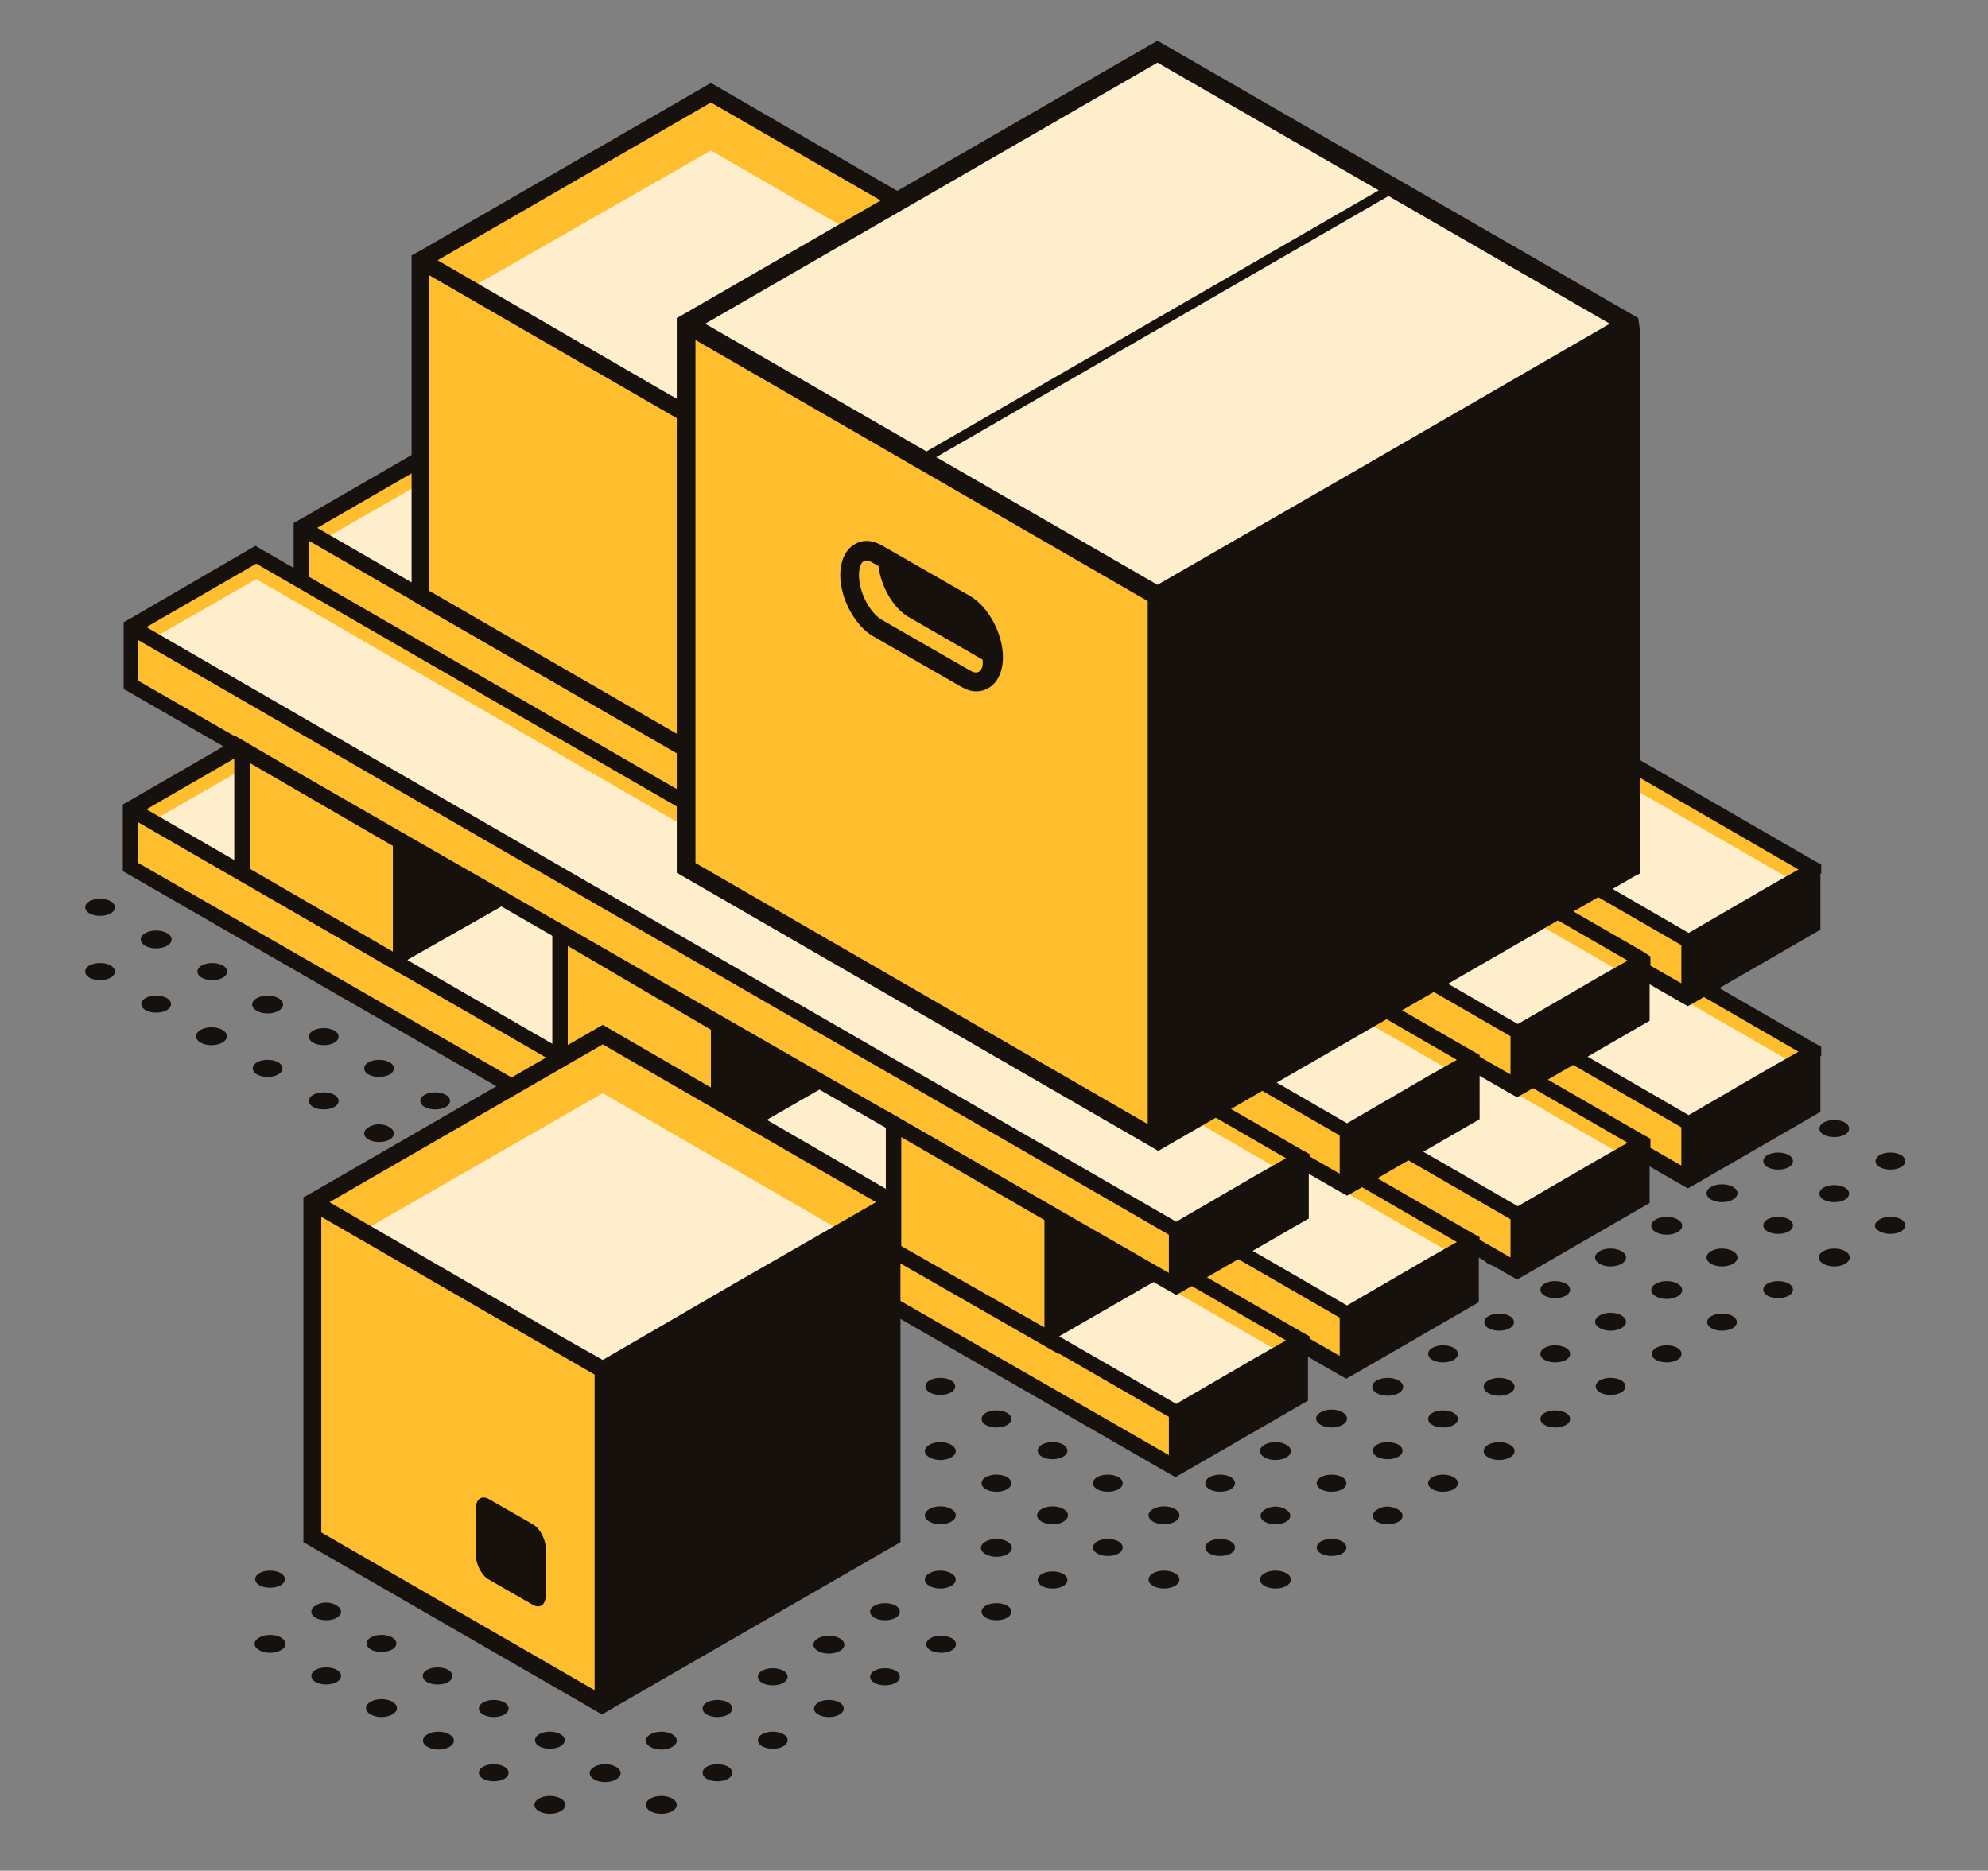<?xml version="1.0" encoding="UTF-8"?> <!-- Generator: Adobe Illustrator 23.0.1, SVG Export Plug-In . SVG Version: 6.00 Build 0) --> <svg xmlns="http://www.w3.org/2000/svg" xmlns:xlink="http://www.w3.org/1999/xlink" id="Layer_1" x="0px" y="0px" viewBox="0 0 244.4 230" style="enable-background:new 0 0 244.4 230;" xml:space="preserve"><rect x="0" y="0" width="244.4" height="230" fill="#808080" stroke="none"/> <style type="text/css"> .st0{fill:#16110D;} .st1{fill:#FFBE2E;} .st2{fill:#FFEECC;} </style> <g id="XMLID_3952_"> <g id="XMLID_1302_"> <ellipse id="XMLID_1301_" class="st0" cx="81.3" cy="221.9" rx="1.9" ry="1.1"></ellipse> <path id="XMLID_1300_" class="st0" d="M89.5,217.2c0.7,0.4,0.7,1.1,0,1.5c-0.7,0.4-1.9,0.4-2.6,0c-0.7-0.4-0.7-1.1,0-1.5 C87.6,216.8,88.8,216.8,89.5,217.2z"></path> <path id="XMLID_1299_" class="st0" d="M96.3,213.2c0.7,0.4,0.7,1.1,0,1.5c-0.7,0.4-1.9,0.4-2.6,0c-0.7-0.4-0.7-1.1,0-1.5 C94.4,212.8,95.6,212.8,96.3,213.2z"></path> <ellipse id="XMLID_1298_" class="st0" cx="67.6" cy="221.9" rx="1.9" ry="1.1"></ellipse> <ellipse id="XMLID_1297_" class="st0" cx="74.4" cy="218" rx="1.9" ry="1.1"></ellipse> <ellipse id="XMLID_1296_" class="st0" cx="81.3" cy="214" rx="1.9" ry="1.1"></ellipse> <path id="XMLID_1295_" class="st0" d="M89.5,209.3c0.7,0.4,0.7,1.1,0,1.5c-0.7,0.4-1.9,0.4-2.6,0c-0.7-0.4-0.7-1.1,0-1.5 C87.6,208.9,88.8,208.9,89.5,209.3z"></path> <path id="XMLID_1294_" class="st0" d="M62,217.2c0.7,0.4,0.7,1.1,0,1.5c-0.7,0.4-1.9,0.4-2.6,0c-0.7-0.4-0.7-1.1,0-1.5 C60.1,216.8,61.3,216.8,62,217.2z"></path> <path id="XMLID_1293_" class="st0" d="M68.9,213.2c0.7,0.4,0.7,1.1,0,1.5c-0.7,0.4-1.9,0.4-2.6,0c-0.7-0.4-0.7-1.1,0-1.5 C67,212.8,68.2,212.8,68.9,213.2z"></path> <ellipse id="XMLID_1292_" class="st0" cx="53.9" cy="214" rx="1.9" ry="1.1"></ellipse> <path id="XMLID_1291_" class="st0" d="M62,209.3c0.7,0.4,0.7,1.1,0,1.5c-0.7,0.4-1.9,0.4-2.6,0c-0.7-0.4-0.7-1.1,0-1.5 C60.1,208.9,61.3,208.9,62,209.3z"></path> <ellipse id="XMLID_1290_" class="st0" cx="46.9" cy="210" rx="1.9" ry="1.1"></ellipse> <path id="XMLID_1289_" class="st0" d="M55.1,205.3c0.7,0.4,0.7,1.1,0,1.5c-0.7,0.4-1.9,0.4-2.6,0c-0.7-0.4-0.7-1.1,0-1.5 C53.2,204.9,54.4,204.9,55.1,205.3z"></path> <path id="XMLID_1288_" class="st0" d="M41.4,205.3c0.7,0.4,0.7,1.1,0,1.5c-0.7,0.4-1.9,0.4-2.6,0c-0.7-0.4-0.7-1.1,0-1.5 C39.5,204.9,40.7,204.9,41.4,205.3z"></path> <path id="XMLID_1287_" class="st0" d="M48.2,201.3c0.7,0.4,0.7,1.1,0,1.5c-0.7,0.4-1.9,0.4-2.6,0c-0.7-0.4-0.7-1.1,0-1.5 C46.3,200.9,47.5,200.9,48.2,201.3z"></path> <ellipse id="XMLID_1286_" class="st0" cx="33.2" cy="202.1" rx="1.9" ry="1.1"></ellipse> <path id="XMLID_1285_" class="st0" d="M41.4,197.4c0.7,0.4,0.7,1.1,0,1.5c-0.7,0.4-1.9,0.4-2.6,0c-0.7-0.4-0.7-1.1,0-1.5 C39.5,196.9,40.7,196.9,41.4,197.4z"></path> <path id="XMLID_1284_" class="st0" d="M34.5,193.4c0.7,0.4,0.7,1.1,0,1.5c-0.7,0.4-1.9,0.4-2.6,0c-0.7-0.4-0.7-1.1,0-1.5 C32.6,193,33.8,193,34.5,193.4z"></path> <ellipse id="XMLID_1283_" class="st0" cx="81" cy="159.2" rx="1.9" ry="1.1"></ellipse> <path id="XMLID_1282_" class="st0" d="M89.2,154.5c0.7,0.4,0.7,1.1,0,1.5c-0.7,0.4-1.9,0.4-2.6,0c-0.7-0.4-0.7-1.1,0-1.5 C87.3,154,88.5,154,89.2,154.5z"></path> <path id="XMLID_1281_" class="st0" d="M96,150.5c0.7,0.4,0.7,1.1,0,1.5c-0.7,0.4-1.9,0.4-2.6,0c-0.7-0.4-0.7-1.1,0-1.5 C94.1,150.1,95.3,150.1,96,150.5z"></path> <path id="XMLID_1280_" class="st0" d="M102.9,146.5c0.7,0.4,0.7,1.1,0,1.5c-0.7,0.4-1.9,0.4-2.6,0c-0.7-0.4-0.7-1.1,0-1.5 C101,146.1,102.2,146.1,102.9,146.5z"></path> <ellipse id="XMLID_1279_" class="st0" cx="74.1" cy="155.2" rx="1.9" ry="1.1"></ellipse> <ellipse id="XMLID_1278_" class="st0" cx="81" cy="151.2" rx="1.9" ry="1.1"></ellipse> <path id="XMLID_1277_" class="st0" d="M89.2,146.5c0.7,0.4,0.7,1.1,0,1.5c-0.7,0.4-1.9,0.4-2.6,0c-0.7-0.4-0.7-1.1,0-1.5 C87.3,146.1,88.5,146.1,89.2,146.5z"></path> <path id="XMLID_1276_" class="st0" d="M68.6,150.5c0.7,0.4,0.7,1.1,0,1.5c-0.7,0.4-1.9,0.4-2.6,0c-0.7-0.4-0.7-1.1,0-1.5 C66.7,150.1,67.9,150.1,68.6,150.5z"></path> <path id="XMLID_1275_" class="st0" d="M75.5,146.5c0.7,0.4,0.7,1.1,0,1.5c-0.7,0.4-1.9,0.4-2.6,0c-0.7-0.4-0.7-1.1,0-1.5 C73.6,146.1,74.7,146.1,75.5,146.5z"></path> <path id="XMLID_1274_" class="st0" d="M59.1,148c-0.7-0.4-0.7-1.1,0-1.5c0.7-0.4,1.9-0.4,2.6,0c0.7,0.4,0.7,1.1,0,1.5 C61,148.5,59.8,148.5,59.1,148C58.4,147.6,59.8,148.5,59.1,148z"></path> <ellipse id="XMLID_1273_" class="st0" cx="67.3" cy="143.3" rx="1.9" ry="1.1"></ellipse> <path id="XMLID_1272_" class="st0" d="M54.9,142.6c0.7,0.4,0.7,1.1,0,1.5c-0.7,0.4-1.9,0.4-2.6,0c-0.7-0.4-0.7-1.1,0-1.5 C53,142.1,54.1,142.1,54.9,142.6z"></path> <path id="XMLID_1271_" class="st0" d="M61.7,138.6c0.7,0.4,0.7,1.1,0,1.5c-0.7,0.4-1.9,0.4-2.6,0s-0.7-1.1,0-1.5 C59.8,138.2,61,138.2,61.7,138.6z"></path> <path id="XMLID_1270_" class="st0" d="M47.9,138.6c0.7,0.4,0.7,1.1,0,1.5c-0.7,0.4-1.9,0.4-2.6,0c-0.7-0.4-0.7-1.1,0-1.5 C46,138.1,47.2,138.1,47.9,138.6z"></path> <path id="XMLID_1269_" class="st0" d="M54.8,134.6c0.7,0.4,0.7,1.1,0,1.5c-0.7,0.4-1.9,0.4-2.6,0c-0.7-0.4-0.7-1.1,0-1.5 C52.9,134.2,54.1,134.2,54.8,134.6z"></path> <path id="XMLID_1268_" class="st0" d="M41.1,134.6c0.7,0.4,0.7,1.1,0,1.5c-0.7,0.4-1.9,0.4-2.6,0c-0.7-0.4-0.7-1.1,0-1.5 C39.2,134.2,40.4,134.2,41.1,134.6z"></path> <path id="XMLID_1267_" class="st0" d="M47.9,130.6c0.7,0.4,0.7,1.1,0,1.5c-0.7,0.4-1.9,0.4-2.6,0c-0.7-0.4-0.7-1.1,0-1.5 C46,130.2,47.2,130.2,47.9,130.6z"></path> <path id="XMLID_1266_" class="st0" d="M34.2,130.6c0.7,0.4,0.7,1.1,0,1.5c-0.7,0.4-1.9,0.4-2.6,0c-0.7-0.4-0.7-1.1,0-1.5 C32.3,130.2,33.5,130.2,34.2,130.6z"></path> <path id="XMLID_1265_" class="st0" d="M41.1,126.7c0.7,0.4,0.7,1.1,0,1.5c-0.7,0.4-1.9,0.4-2.6,0c-0.7-0.4-0.7-1.1,0-1.5 C39.2,126.3,40.4,126.3,41.1,126.7z"></path> <path id="XMLID_1264_" class="st0" d="M47.9,124.2c-0.7,0.4-1.9,0.4-2.6,0c-0.7-0.4-0.7-1.1,0-1.5C46,122.3,48.7,123.8,47.9,124.2 z"></path> <ellipse id="XMLID_1263_" class="st0" cx="26" cy="127.4" rx="1.9" ry="1.1"></ellipse> <ellipse id="XMLID_1262_" class="st0" cx="32.9" cy="123.5" rx="1.9" ry="1.1"></ellipse> <path id="XMLID_1261_" class="st0" d="M41.1,120.3c-0.7,0.4-1.9,0.4-2.6,0c-0.7-0.4-0.7-1.1,0-1.5 C39.2,118.3,41.8,119.8,41.1,120.3z"></path> <path id="XMLID_1260_" class="st0" d="M20.5,122.7c0.7,0.4,0.7,1.1,0,1.5c-0.7,0.4-1.9,0.4-2.6,0c-0.7-0.4-0.7-1.1,0-1.5 C18.6,122.3,19.8,122.3,20.5,122.7z"></path> <path id="XMLID_1259_" class="st0" d="M27.4,118.7c0.7,0.4,0.7,1.1,0,1.5c-0.7,0.4-1.9,0.4-2.6,0c-0.7-0.4-0.7-1.1,0-1.5 C25.5,118.3,26.6,118.3,27.4,118.7z"></path> <path id="XMLID_1258_" class="st0" d="M34.2,116.3c-0.7,0.4-1.9,0.4-2.6,0c-0.7-0.4-0.7-1.1,0-1.5 C32.3,114.4,34.9,115.9,34.2,116.3z"></path> <path id="XMLID_1257_" class="st0" d="M13.6,118.7c0.7,0.4,0.7,1.1,0,1.5c-0.7,0.4-1.9,0.4-2.6,0c-0.7-0.4-0.7-1.1,0-1.5 C11.7,118.3,12.9,118.3,13.6,118.7z"></path> <ellipse id="XMLID_1256_" class="st0" cx="19.2" cy="115.5" rx="1.9" ry="1.1"></ellipse> <path id="XMLID_1255_" class="st0" d="M27.4,112.3c-0.7,0.4-1.9,0.4-2.6,0c-0.7-0.4-0.7-1.1,0-1.5 C25.5,110.4,28.1,111.9,27.4,112.3z"></path> <path id="XMLID_1254_" class="st0" d="M13.6,110.8c0.7,0.4,0.7,1.1,0,1.5c-0.7,0.4-1.9,0.4-2.6,0c-0.7-0.4-0.7-1.1,0-1.5 C11.7,110.4,12.9,110.4,13.6,110.8z"></path> <path id="XMLID_1253_" class="st0" d="M20.5,108.4c-0.7,0.4-1.9,0.4-2.6,0c-0.7-0.4-0.7-1.1,0-1.5C18.6,106.4,21.2,108,20.5,108.4 z"></path> <ellipse id="XMLID_1252_" class="st0" cx="156.8" cy="194.2" rx="1.9" ry="1.1"></ellipse> <path id="XMLID_1251_" class="st0" d="M165,189.5c0.7,0.4,0.7,1.1,0,1.5c-0.7,0.4-1.9,0.4-2.6,0c-0.7-0.4-0.7-1.1,0-1.5 C163.1,189.1,164.3,189.1,165,189.5z"></path> <path id="XMLID_1250_" class="st0" d="M171.9,185.6c0.7,0.4,0.7,1.1,0,1.5c-0.7,0.4-1.9,0.4-2.6,0c-0.7-0.4-0.7-1.1,0-1.5 C170,185.1,171.1,185.1,171.9,185.6z"></path> <path id="XMLID_1249_" class="st0" d="M178.7,181.6c0.7,0.4,0.7,1.1,0,1.5c-0.7,0.4-1.9,0.4-2.6,0c-0.7-0.4-0.7-1.1,0-1.5 C176.8,181.2,178,181.2,178.7,181.6z"></path> <ellipse id="XMLID_1248_" class="st0" cx="184.3" cy="178.4" rx="1.9" ry="1.1"></ellipse> <path id="XMLID_1247_" class="st0" d="M192.5,173.7c0.7,0.4,0.7,1.1,0,1.5c-0.7,0.4-1.9,0.4-2.6,0c-0.7-0.4-0.7-1.1,0-1.5 C190.6,173.3,191.7,173.3,192.5,173.7z"></path> <path id="XMLID_1246_" class="st0" d="M199.3,169.7c0.7,0.4,0.7,1.1,0,1.5c-0.7,0.4-1.9,0.4-2.6,0c-0.7-0.4-0.7-1.1,0-1.5 C197.4,169.3,198.6,169.3,199.3,169.7z"></path> <path id="XMLID_1245_" class="st0" d="M206.2,165.7c0.7,0.4,0.7,1.1,0,1.5c-0.7,0.4-1.9,0.4-2.6,0c-0.7-0.4-0.7-1.1,0-1.5 C204.3,165.3,205.5,165.3,206.2,165.7z"></path> <path id="XMLID_1244_" class="st0" d="M213,161.8c0.7,0.4,0.7,1.1,0,1.5s-1.9,0.4-2.6,0c-0.7-0.4-0.7-1.1,0-1.5 C211.1,161.4,212.3,161.4,213,161.8z"></path> <path id="XMLID_1243_" class="st0" d="M219.9,157.8c0.7,0.4,0.7,1.1,0,1.5c-0.7,0.4-1.9,0.4-2.6,0c-0.7-0.4-0.7-1.1,0-1.5 C218,157.4,219.2,157.4,219.9,157.8z"></path> <ellipse id="XMLID_1242_" class="st0" cx="225.5" cy="154.6" rx="1.9" ry="1.1"></ellipse> <ellipse id="XMLID_1241_" class="st0" cx="143.1" cy="194.2" rx="1.9" ry="1.1"></ellipse> <path id="XMLID_1240_" class="st0" d="M151.3,189.5c0.7,0.4,0.7,1.1,0,1.5c-0.7,0.4-1.9,0.4-2.6,0c-0.7-0.4-0.7-1.1,0-1.5 C149.4,189.1,150.6,189.1,151.3,189.5z"></path> <path id="XMLID_1239_" class="st0" d="M158.1,185.6c0.7,0.4,0.7,1.1,0,1.5c-0.7,0.4-1.9,0.4-2.6,0c-0.7-0.4-0.7-1.1,0-1.5 C156.2,185.1,157.4,185.1,158.1,185.6z"></path> <path id="XMLID_1238_" class="st0" d="M165,181.6c0.7,0.4,0.7,1.1,0,1.5c-0.7,0.4-1.9,0.4-2.6,0c-0.7-0.4-0.7-1.1,0-1.5 C163.1,181.2,164.3,181.2,165,181.6z"></path> <path id="XMLID_1237_" class="st0" d="M171.9,177.6c0.7,0.4,0.7,1.1,0,1.5c-0.7,0.4-1.9,0.4-2.6,0c-0.7-0.4-0.7-1.1,0-1.5 C170,177.2,171.1,177.2,171.9,177.6z"></path> <path id="XMLID_1236_" class="st0" d="M178.7,173.7c0.7,0.4,0.7,1.1,0,1.5c-0.7,0.4-1.9,0.4-2.6,0c-0.7-0.4-0.7-1.1,0-1.5 C176.8,173.3,178,173.3,178.7,173.7z"></path> <ellipse id="XMLID_1235_" class="st0" cx="184.3" cy="170.5" rx="1.9" ry="1.1"></ellipse> <path id="XMLID_1234_" class="st0" d="M192.5,165.7c0.7,0.4,0.7,1.1,0,1.5c-0.7,0.4-1.9,0.4-2.6,0c-0.7-0.4-0.7-1.1,0-1.5 C190.6,165.3,191.7,165.3,192.5,165.7z"></path> <ellipse id="XMLID_1233_" class="st0" cx="198" cy="162.5" rx="1.9" ry="1.1"></ellipse> <ellipse id="XMLID_1232_" class="st0" cx="204.9" cy="158.6" rx="1.9" ry="1.1"></ellipse> <ellipse id="XMLID_1231_" class="st0" cx="211.7" cy="154.6" rx="1.9" ry="1.1"></ellipse> <path id="XMLID_1230_" class="st0" d="M219.9,149.9c0.7,0.4,0.7,1.1,0,1.5c-0.7,0.4-1.9,0.4-2.6,0c-0.7-0.4-0.7-1.1,0-1.5 C218,149.5,219.2,149.5,219.9,149.9z"></path> <path id="XMLID_1229_" class="st0" d="M100.6,209.3c0.7-0.4,1.9-0.4,2.6,0c0.7,0.4,0.7,1.1,0,1.5s-1.9,0.4-2.6,0 C99.9,210.4,99.9,209.8,100.6,209.3z"></path> <path id="XMLID_1228_" class="st0" d="M110.1,205.4c0.7,0.4,0.7,1.1,0,1.5c-0.7,0.4-1.9,0.4-2.6,0c-0.7-0.4-0.7-1.1,0-1.5 C108.2,205,109.4,205,110.1,205.4z"></path> <path id="XMLID_1227_" class="st0" d="M117,201.4c0.7,0.4,0.7,1.1,0,1.5c-0.7,0.4-1.9,0.4-2.6,0c-0.7-0.4-0.7-1.1,0-1.5 C115.1,201,116.2,201,117,201.4z"></path> <path id="XMLID_1226_" class="st0" d="M123.8,197.4c0.7,0.4,0.7,1.1,0,1.5c-0.7,0.4-1.9,0.4-2.6,0c-0.7-0.4-0.7-1.1,0-1.5 C121.9,197,123.1,197,123.8,197.4z"></path> <path id="XMLID_1225_" class="st0" d="M130.7,193.5c0.7,0.4,0.7,1.1,0,1.5c-0.7,0.4-1.9,0.4-2.6,0c-0.7-0.4-0.7-1.1,0-1.5 C128.8,193.1,130,193.1,130.7,193.5z"></path> <path id="XMLID_1224_" class="st0" d="M137.5,189.5c0.7,0.4,0.7,1.1,0,1.5c-0.7,0.4-1.9,0.4-2.6,0c-0.7-0.4-0.7-1.1,0-1.5 C135.6,189.1,136.8,189.1,137.5,189.5z"></path> <ellipse id="XMLID_1223_" class="st0" cx="143.1" cy="186.3" rx="1.9" ry="1.1"></ellipse> <path id="XMLID_1222_" class="st0" d="M151.3,181.6c0.7,0.4,0.7,1.1,0,1.5c-0.7,0.4-1.9,0.4-2.6,0c-0.7-0.4-0.7-1.1,0-1.5 C149.4,181.2,150.6,181.2,151.3,181.6z"></path> <ellipse id="XMLID_1221_" class="st0" cx="156.8" cy="178.4" rx="1.9" ry="1.1"></ellipse> <ellipse id="XMLID_1220_" class="st0" cx="163.7" cy="174.4" rx="1.9" ry="1.1"></ellipse> <ellipse id="XMLID_1219_" class="st0" cx="170.6" cy="170.5" rx="1.9" ry="1.1"></ellipse> <path id="XMLID_1218_" class="st0" d="M178.7,165.7c0.7,0.4,0.7,1.1,0,1.5s-1.9,0.4-2.6,0c-0.7-0.4-0.7-1.1,0-1.5 C176.8,165.3,178,165.3,178.7,165.7z"></path> <path id="XMLID_1217_" class="st0" d="M185.6,161.8c0.7,0.4,0.7,1.1,0,1.5c-0.7,0.4-1.9,0.4-2.6,0c-0.7-0.4-0.7-1.1,0-1.5 C183.7,161.4,184.9,161.4,185.6,161.8z"></path> <path id="XMLID_1216_" class="st0" d="M192.5,157.8c0.7,0.4,0.7,1.1,0,1.5c-0.7,0.4-1.9,0.4-2.6,0c-0.7-0.4-0.7-1.1,0-1.5 C190.6,157.4,191.7,157.4,192.5,157.8z"></path> <ellipse id="XMLID_1215_" class="st0" cx="198" cy="154.6" rx="1.9" ry="1.1"></ellipse> <ellipse id="XMLID_1214_" class="st0" cx="204.9" cy="150.7" rx="1.9" ry="1.1"></ellipse> <ellipse id="XMLID_1213_" class="st0" cx="211.7" cy="146.7" rx="1.9" ry="1.1"></ellipse> <path id="XMLID_1212_" class="st0" d="M93.7,205.4c0.7-0.4,1.9-0.4,2.6,0c0.7,0.4,0.7,1.1,0,1.5c-0.7,0.4-1.9,0.4-2.6,0 C93,206.5,93,205.8,93.7,205.4z"></path> <ellipse id="XMLID_1211_" class="st0" cx="101.9" cy="202.2" rx="1.9" ry="1.1"></ellipse> <path id="XMLID_1210_" class="st0" d="M110.1,197.4c0.7,0.4,0.7,1.1,0,1.5c-0.7,0.4-1.9,0.4-2.6,0c-0.7-0.4-0.7-1.1,0-1.5 C108.2,197,109.4,197,110.1,197.4z"></path> <ellipse id="XMLID_1209_" class="st0" cx="115.6" cy="194.2" rx="1.9" ry="1.1"></ellipse> <ellipse id="XMLID_1208_" class="st0" cx="122.5" cy="190.3" rx="1.9" ry="1.1"></ellipse> <ellipse id="XMLID_1207_" class="st0" cx="129.4" cy="186.3" rx="1.9" ry="1.1"></ellipse> <path id="XMLID_1206_" class="st0" d="M137.5,181.6c0.7,0.4,0.7,1.1,0,1.5c-0.7,0.4-1.9,0.4-2.6,0c-0.7-0.4-0.7-1.1,0-1.5 C135.6,181.2,136.8,181.2,137.5,181.6z"></path> <path id="XMLID_1205_" class="st0" d="M144.4,177.6c0.7,0.4,0.7,1.1,0,1.5c-0.7,0.4-1.9,0.4-2.6,0c-0.7-0.4-0.7-1.1,0-1.5 C142.5,177.2,143.7,177.2,144.4,177.6z"></path> <path id="XMLID_1204_" class="st0" d="M151.3,173.7c0.7,0.4,0.7,1.1,0,1.5c-0.7,0.4-1.9,0.4-2.6,0c-0.7-0.4-0.7-1.1,0-1.5 C149.4,173.3,150.6,173.3,151.3,173.7z"></path> <path id="XMLID_1203_" class="st0" d="M158.1,169.7c0.7,0.4,0.7,1.1,0,1.5c-0.7,0.4-1.9,0.4-2.6,0c-0.7-0.4-0.7-1.1,0-1.5 C156.2,169.3,157.4,169.3,158.1,169.7z"></path> <ellipse id="XMLID_1202_" class="st0" cx="163.7" cy="166.5" rx="1.9" ry="1.1"></ellipse> <path id="XMLID_1201_" class="st0" d="M171.9,161.8c0.7,0.4,0.7,1.1,0,1.5c-0.7,0.4-1.9,0.4-2.6,0c-0.7-0.4-0.7-1.1,0-1.5 C170,161.4,171.1,161.4,171.9,161.8z"></path> <path id="XMLID_1200_" class="st0" d="M178.7,157.8c0.7,0.4,0.7,1.1,0,1.5c-0.7,0.4-1.9,0.4-2.6,0c-0.7-0.4-0.7-1.1,0-1.5 C176.8,157.4,178,157.4,178.7,157.8z"></path> <ellipse id="XMLID_1199_" class="st0" cx="184.3" cy="154.6" rx="1.9" ry="1.1"></ellipse> <path id="XMLID_1198_" class="st0" d="M192.5,149.9c0.7,0.4,0.7,1.1,0,1.5c-0.7,0.4-1.9,0.4-2.6,0c-0.7-0.4-0.7-1.1,0-1.5 C190.6,149.5,191.7,149.5,192.5,149.9z"></path> <ellipse id="XMLID_1197_" class="st0" cx="198" cy="146.7" rx="1.9" ry="1.1"></ellipse> <path id="XMLID_1196_" class="st0" d="M206.2,142c0.7,0.4,0.7,1.1,0,1.5c-0.7,0.4-1.9,0.4-2.6,0c-0.7-0.4-0.7-1.1,0-1.5 C204.3,141.6,205.5,141.6,206.2,142z"></path> <ellipse id="XMLID_1195_" class="st0" cx="115.6" cy="186.3" rx="1.9" ry="1.1"></ellipse> <path id="XMLID_1194_" class="st0" d="M123.8,181.6c0.7,0.4,0.7,1.1,0,1.5c-0.7,0.4-1.9,0.4-2.6,0c-0.7-0.4-0.7-1.1,0-1.5 C121.9,181.2,123.1,181.2,123.8,181.6z"></path> <path id="XMLID_1193_" class="st0" d="M130.7,177.6c0.7,0.4,0.7,1.1,0,1.5c-0.7,0.4-1.9,0.4-2.6,0c-0.7-0.4-0.7-1.1,0-1.5 C128.8,177.2,130,177.2,130.7,177.6z"></path> <path id="XMLID_1192_" class="st0" d="M137.5,173.7c0.7,0.4,0.7,1.1,0,1.5c-0.7,0.4-1.9,0.4-2.6,0c-0.7-0.4-0.7-1.1,0-1.5 C135.6,173.3,136.8,173.3,137.5,173.7z"></path> <ellipse id="XMLID_1191_" class="st0" cx="143.1" cy="170.5" rx="1.9" ry="1.1"></ellipse> <path id="XMLID_1190_" class="st0" d="M151.3,165.7c0.7,0.4,0.7,1.1,0,1.5c-0.7,0.4-1.9,0.4-2.6,0c-0.7-0.4-0.7-1.1,0-1.5 C149.4,165.3,150.6,165.3,151.3,165.7z"></path> <ellipse id="XMLID_1189_" class="st0" cx="156.8" cy="162.5" rx="1.9" ry="1.1"></ellipse> <path id="XMLID_1188_" class="st0" d="M165,157.8c0.7,0.4,0.7,1.1,0,1.5c-0.7,0.4-1.9,0.4-2.6,0c-0.7-0.4-0.7-1.1,0-1.5 C163.1,157.4,164.3,157.4,165,157.8z"></path> <path id="XMLID_1187_" class="st0" d="M171.9,153.9c0.7,0.4,0.7,1.1,0,1.5c-0.7,0.4-1.9,0.4-2.6,0c-0.7-0.4-0.7-1.1,0-1.5 C170,153.4,171.1,153.4,171.9,153.9z"></path> <path id="XMLID_1186_" class="st0" d="M178.7,149.9c0.7,0.4,0.7,1.1,0,1.5c-0.7,0.4-1.9,0.4-2.6,0c-0.7-0.4-0.7-1.1,0-1.5 C176.8,149.5,178,149.5,178.7,149.9z"></path> <path id="XMLID_1185_" class="st0" d="M185.6,145.9c0.7,0.4,0.7,1.1,0,1.5c-0.7,0.4-1.9,0.4-2.6,0c-0.7-0.4-0.7-1.1,0-1.5 C183.7,145.5,184.9,145.5,185.6,145.9z"></path> <path id="XMLID_1184_" class="st0" d="M192.5,142c0.7,0.4,0.7,1.1,0,1.5c-0.7,0.4-1.9,0.4-2.6,0c-0.7-0.4-0.7-1.1,0-1.5 C190.6,141.6,191.7,141.6,192.5,142z"></path> <ellipse id="XMLID_1183_" class="st0" cx="198" cy="138.8" rx="1.9" ry="1.1"></ellipse> <path id="XMLID_1182_" class="st0" d="M110.1,181.6c0.7,0.4,0.7,1.1,0,1.5c-0.7,0.4-1.9,0.4-2.6,0c-0.7-0.4-0.7-1.1,0-1.5 C108.2,181.2,109.4,181.2,110.1,181.6z"></path> <ellipse id="XMLID_1181_" class="st0" cx="115.6" cy="178.4" rx="1.9" ry="1.1"></ellipse> <path id="XMLID_1180_" class="st0" d="M123.8,173.7c0.7,0.4,0.7,1.1,0,1.5c-0.7,0.4-1.9,0.4-2.6,0c-0.7-0.4-0.7-1.1,0-1.5 C121.9,173.3,123.1,173.3,123.8,173.7z"></path> <path id="XMLID_1179_" class="st0" d="M130.7,169.7c0.7,0.4,0.7,1.1,0,1.5c-0.7,0.4-1.9,0.4-2.6,0c-0.7-0.4-0.7-1.1,0-1.5 C128.8,169.3,130,169.3,130.7,169.7z"></path> <path id="XMLID_1178_" class="st0" d="M137.5,165.7c0.7,0.4,0.7,1.1,0,1.5c-0.7,0.4-1.9,0.4-2.6,0c-0.7-0.4-0.7-1.1,0-1.5 C135.6,165.3,136.8,165.3,137.5,165.7z"></path> <path id="XMLID_1177_" class="st0" d="M144.4,161.8c0.7,0.4,0.7,1.1,0,1.5c-0.7,0.4-1.9,0.4-2.6,0c-0.7-0.4-0.7-1.1,0-1.5 C142.5,161.4,143.7,161.4,144.4,161.8z"></path> <path id="XMLID_1158_" class="st0" d="M151.3,157.8c0.7,0.4,0.7,1.1,0,1.5c-0.7,0.4-1.9,0.4-2.6,0c-0.7-0.4-0.7-1.1,0-1.5 C149.4,157.4,150.6,157.4,151.3,157.8z"></path> <ellipse id="XMLID_1157_" class="st0" cx="156.8" cy="154.6" rx="1.9" ry="1.1"></ellipse> <ellipse id="XMLID_1156_" class="st0" cx="163.7" cy="150.7" rx="1.9" ry="1.1"></ellipse> <path id="XMLID_1155_" class="st0" d="M171.9,145.9c0.7,0.4,0.7,1.1,0,1.5c-0.7,0.4-1.9,0.4-2.6,0c-0.7-0.4-0.7-1.1,0-1.5 C170,145.5,171.1,145.5,171.9,145.9z"></path> <path id="XMLID_1123_" class="st0" d="M178.7,142c0.7,0.4,0.7,1.1,0,1.5c-0.7,0.4-1.9,0.4-2.6,0c-0.7-0.4-0.7-1.1,0-1.5 C176.8,141.6,178,141.6,178.7,142z"></path> <path id="XMLID_1116_" class="st0" d="M103.2,177.6c0.7,0.4,0.7,1.1,0,1.5c-0.7,0.4-1.9,0.4-2.6,0c-0.7-0.4-0.7-1.1,0-1.5 C101.3,177.2,102.4,177.2,103.2,177.6z"></path> <ellipse id="XMLID_1109_" class="st0" cx="108.7" cy="174.4" rx="1.9" ry="1.1"></ellipse> <path id="XMLID_1108_" class="st0" d="M116.9,169.7c0.7,0.4,0.7,1.1,0,1.5c-0.7,0.4-1.9,0.4-2.6,0c-0.7-0.4-0.7-1.1,0-1.5 C115,169.3,116.2,169.3,116.9,169.7z"></path> <path id="XMLID_1107_" class="st0" d="M123.8,165.7c0.7,0.4,0.7,1.1,0,1.5c-0.7,0.4-1.9,0.4-2.6,0c-0.7-0.4-0.7-1.1,0-1.5 C121.9,165.3,123,165.3,123.8,165.7z"></path> <path id="XMLID_1106_" class="st0" d="M130.6,161.7c0.7,0.4,0.7,1.1,0,1.5c-0.7,0.4-1.9,0.4-2.6,0c-0.7-0.4-0.7-1.1,0-1.5 C128.7,161.3,129.9,161.3,130.6,161.7z"></path> <path id="XMLID_1105_" class="st0" d="M137.5,157.8c0.7,0.4,0.7,1.1,0,1.5c-0.7,0.4-1.9,0.4-2.6,0c-0.7-0.4-0.7-1.1,0-1.5 C135.6,157.4,136.8,157.4,137.5,157.8z"></path> <path id="XMLID_1104_" class="st0" d="M144.4,153.8c0.7,0.4,0.7,1.1,0,1.5c-0.7,0.4-1.9,0.4-2.6,0c-0.7-0.4-0.7-1.1,0-1.5 C142.5,153.4,143.6,153.4,144.4,153.8z"></path> <ellipse id="XMLID_1103_" class="st0" cx="149.9" cy="150.6" rx="1.9" ry="1.1"></ellipse> <ellipse id="XMLID_1102_" class="st0" cx="156.8" cy="146.7" rx="1.9" ry="1.1"></ellipse> <ellipse id="XMLID_1101_" class="st0" cx="163.6" cy="142.7" rx="1.9" ry="1.1"></ellipse> <path id="XMLID_1100_" class="st0" d="M96.3,173.6c0.7,0.4,0.7,1.1,0,1.5c-0.7,0.4-1.9,0.4-2.6,0c-0.7-0.4-0.7-1.1,0-1.5 C94.4,173.2,95.6,173.2,96.3,173.6z"></path> <path id="XMLID_1099_" class="st0" d="M103.2,169.7c0.7,0.4,0.7,1.1,0,1.5c-0.7,0.4-1.9,0.4-2.6,0c-0.7-0.4-0.7-1.1,0-1.5 C101.3,169.3,102.4,169.3,103.2,169.7z"></path> <ellipse id="XMLID_1098_" class="st0" cx="108.7" cy="166.5" rx="1.9" ry="1.1"></ellipse> <ellipse id="XMLID_1097_" class="st0" cx="115.6" cy="162.5" rx="1.9" ry="1.1"></ellipse> <ellipse id="XMLID_1096_" class="st0" cx="122.5" cy="158.5" rx="1.9" ry="1.1"></ellipse> <path id="XMLID_1095_" class="st0" d="M130.6,153.8c0.7,0.4,0.7,1.1,0,1.5c-0.7,0.4-1.9,0.4-2.6,0c-0.7-0.4-0.7-1.1,0-1.5 C128.7,153.4,129.9,153.4,130.6,153.8z"></path> <path id="XMLID_1094_" class="st0" d="M86.8,171.2c-0.7-0.4-0.7-1.1,0-1.5c0.7-0.4,1.9-0.4,2.6,0c0.7,0.4,0.7,1.1,0,1.5 C88.7,171.6,87.5,171.6,86.8,171.2C86.1,170.8,87.5,171.6,86.8,171.2z"></path> <path id="XMLID_1093_" class="st0" d="M96.3,165.7c0.7,0.4,0.7,1.1,0,1.5c-0.7,0.4-1.9,0.4-2.6,0c-0.7-0.4-0.7-1.1,0-1.5 C94.4,165.3,95.6,165.3,96.3,165.7z"></path> <path id="XMLID_1092_" class="st0" d="M103.2,161.7c0.7,0.4,0.7,1.1,0,1.5c-0.7,0.4-1.9,0.4-2.6,0c-0.7-0.4-0.7-1.1,0-1.5 C101.3,161.3,102.4,161.3,103.2,161.7z"></path> <path id="XMLID_1091_" class="st0" d="M110,157.8c0.7,0.4,0.7,1.1,0,1.5c-0.7,0.4-1.9,0.4-2.6,0c-0.7-0.4-0.7-1.1,0-1.5 C108.1,157.4,109.3,157.4,110,157.8z"></path> <ellipse id="XMLID_1090_" class="st0" cx="115.6" cy="154.6" rx="1.9" ry="1.1"></ellipse> <path id="XMLID_1089_" class="st0" d="M80,165.7c0.7-0.4,1.9-0.4,2.6,0c0.7,0.4,0.7,1.1,0,1.5c-0.7,0.4-1.9,0.4-2.6,0 C79.2,166.8,79.2,166.1,80,165.7z"></path> <path id="XMLID_1088_" class="st0" d="M89.4,161.7c0.7,0.4,0.7,1.1,0,1.5c-0.7,0.4-1.9,0.4-2.6,0c-0.7-0.4-0.7-1.1,0-1.5 C87.5,161.3,88.7,161.3,89.4,161.7z"></path> <ellipse id="XMLID_1087_" class="st0" cx="95" cy="158.5" rx="1.9" ry="1.1"></ellipse> <path id="XMLID_1085_" class="st0" d="M103.2,153.8c0.7,0.4,0.7,1.1,0,1.5c-0.7,0.4-1.9,0.4-2.6,0c-0.7-0.4-0.7-1.1,0-1.5 C101.3,153.4,102.4,153.4,103.2,153.8z"></path> <path id="XMLID_1061_" class="st0" d="M110,149.9c0.7,0.4,0.7,1.1,0,1.5c-0.7,0.4-1.9,0.4-2.6,0c-0.7-0.4-0.7-1.1,0-1.5 C108.1,149.4,109.3,149.4,110,149.9C110.8,150.3,109.3,149.4,110,149.9z"></path> <path id="XMLID_1060_" class="st0" d="M231.1,149.9c0.7-0.4,1.9-0.4,2.6,0c0.7,0.4,0.7,1.1,0,1.5c-0.7,0.4-1.9,0.4-2.6,0 C230.3,151,230.3,150.4,231.1,149.9z"></path> <path id="XMLID_1059_" class="st0" d="M224.2,146c0.7-0.4,1.9-0.4,2.6,0c0.7,0.4,0.7,1.1,0,1.5c-0.7,0.4-1.9,0.4-2.6,0 C223.5,147.1,223.5,146.4,224.2,146z"></path> <path id="XMLID_1058_" class="st0" d="M233.7,142c0.7,0.4,0.7,1.1,0,1.5c-0.7,0.4-1.9,0.4-2.6,0c-0.7-0.4-0.7-1.1,0-1.5 C231.8,141.6,233,141.6,233.7,142z"></path> <path id="XMLID_1057_" class="st0" d="M217.3,142c0.7-0.4,1.9-0.4,2.6,0c0.7,0.4,0.7,1.1,0,1.5c-0.7,0.4-1.9,0.4-2.6,0 C216.6,143.1,216.6,142.4,217.3,142z"></path> <path id="XMLID_1056_" class="st0" d="M226.8,138c0.7,0.4,0.7,1.1,0,1.5c-0.7,0.4-1.9,0.4-2.6,0c-0.7-0.4-0.7-1.1,0-1.5 C224.9,137.6,226.1,137.6,226.8,138z"></path> <path id="XMLID_1055_" class="st0" d="M210.5,138c0.7-0.4,1.9-0.4,2.6,0c0.7,0.4,0.7,1.1,0,1.5c-0.7,0.4-1.9,0.4-2.6,0 C209.7,139.1,209.7,138.5,210.5,138z"></path> <path id="XMLID_1054_" class="st0" d="M217.3,134.1c0.7-0.4,1.9-0.4,2.6,0c0.7,0.4,0.7,1.1,0,1.5c-0.7,0.4-1.9,0.4-2.6,0 C216.6,135.2,216.6,134.5,217.3,134.1C218.1,133.7,216.6,134.5,217.3,134.1z"></path> </g> <g id="XMLID_5_"> <g id="XMLID_1742_"> <g id="XMLID_1793_"> <g id="XMLID_1845_"> <g id="XMLID_1873_"> <polygon id="XMLID_1881_" class="st1" points="79.1,63.9 79.1,71 207.6,145 207.6,138.1 "></polygon> <g id="XMLID_1874_"> <polygon id="XMLID_1880_" class="st1" points="207.6,138.1 79.1,63.9 94.4,55 223,129.3 "></polygon> <polygon id="XMLID_1879_" class="st2" points="207.6,138.1 81.6,65.4 94.4,58 220.8,130.9 "></polygon> <path id="XMLID_1875_" class="st0" d="M223.9,129.8v-1.1l0,0l0,0l-0.9-0.5L94.9,54.2L94.4,54l-15.4,8.9l0,0l-0.9,0.5l0,0v1.1 v7.1l128.5,74l0.9,0.5l0,0l0,0l0.9-0.5l15.4-8.9V129.8z M221.1,129.3l-3.7,2.1l-9.8,5.7L162,110.7l-81-46.8l13.5-7.8 L221.1,129.3z M80,70.5v-5l126.7,73.1v4.7L80,70.5z"></path> </g> </g> <g id="XMLID_1864_"> <polygon id="XMLID_1872_" class="st1" points="58.1,75.2 58.1,82.3 186.6,156.3 186.6,149.4 "></polygon> <g id="XMLID_1865_"> <polygon id="XMLID_1871_" class="st1" points="186.6,149.4 58.1,75.2 73.4,66.3 202,140.5 "></polygon> <polygon id="XMLID_1870_" class="st2" points="186.6,149.4 60.6,76.7 73.4,69.3 199.8,142.2 "></polygon> <path id="XMLID_1866_" class="st0" d="M202.9,141.1V140l0,0l0,0l-0.9-0.5L73.9,65.5l-0.5-0.3l-15.4,8.9l0,0l-0.9,0.5l0,0v1.1 v7.1l128.5,74l0.9,0.5l0,0l0,0l0.9-0.5l15.4-8.9V141.1z M200.1,140.5l-3.7,2.1l-9.8,5.7L141,122L60,75.2l13.5-7.8 L200.1,140.5z M59,81.8v-5l126.7,73.1v4.7L59,81.8z"></path> </g> </g> <g id="XMLID_1855_"> <polygon id="XMLID_1863_" class="st1" points="37.1,87.3 37.1,94.4 165.6,168.4 165.6,161.5 "></polygon> <g id="XMLID_1856_"> <polygon id="XMLID_1862_" class="st1" points="165.6,161.5 37.1,87.3 52.5,78.4 181,152.7 "></polygon> <polygon id="XMLID_1861_" class="st2" points="165.6,161.5 39.6,88.8 52.5,81.4 178.8,154.3 "></polygon> <path id="XMLID_1857_" class="st0" d="M181.9,153.2v-1.1l0,0l0,0l-0.9-0.5L52.9,77.6l-0.5-0.3l-15.4,8.9l0,0l-0.9,0.5l0,0 v1.1V95l128.5,74l0.9,0.5l0,0l0,0l0.9-0.5l15.4-8.9V153.2z M179.1,152.7l-3.7,2.1l-9.8,5.7L120,134.1L39,87.3l13.5-7.8 L179.1,152.7z M38,93.9v-5l126.7,73.1v4.7L38,93.9z"></path> </g> </g> <g id="XMLID_1846_"> <polygon id="XMLID_1854_" class="st1" points="16.1,99.5 16.1,106.6 144.6,180.6 144.6,173.7 "></polygon> <g id="XMLID_1847_"> <polygon id="XMLID_1853_" class="st1" points="144.6,173.7 16.1,99.5 31.5,90.6 160,164.8 "></polygon> <polygon id="XMLID_1852_" class="st2" points="144.6,173.7 18.6,101 31.5,93.6 157.8,166.5 "></polygon> <path id="XMLID_1848_" class="st0" d="M161,165.4v-1.1l0,0l0,0l-0.9-0.5L31.9,89.8l-0.5-0.3l-15.4,8.9l0,0l-0.9,0.5l0,0v1.1 v7.1l128.5,74l0.9,0.5l0,0l0,0l0.9-0.5l15.4-8.9V165.4z M158.1,164.8l-3.7,2.1l-9.8,5.7L99,146.3L18,99.5l13.5-7.8 L158.1,164.8z M17,106.1v-5l126.7,73.1v4.7L17,106.1z"></path> </g> </g> </g> <g id="XMLID_1807_"> <g id="XMLID_1836_"> <polygon id="XMLID_1844_" class="st1" points="79.1,41.5 79.1,48.6 207.6,122.6 207.6,115.7 "></polygon> <g id="XMLID_1837_"> <polygon id="XMLID_1843_" class="st1" points="207.6,115.7 79.1,41.5 94.4,32.6 223,106.9 "></polygon> <polygon id="XMLID_1842_" class="st2" points="207.6,115.7 81.6,43 94.4,35.6 220.8,108.5 "></polygon> <path id="XMLID_1838_" class="st0" d="M223.9,107.4v-1.1l0,0l0,0l-0.9-0.5L94.9,31.8l-0.5-0.3l-15.4,8.9l0,0L78.1,41l0,0v1.1 v7.1l128.5,74l0.9,0.5l0,0l0,0l0.9-0.5l15.4-8.9V107.4z M221.1,106.9l-3.7,2.1l-9.8,5.7L162,88.3l-81-46.8l13.5-7.8 L221.1,106.9z M80,48.1v-5l126.7,73.1v4.7L80,48.1z"></path> </g> </g> <g id="XMLID_1827_"> <polygon id="XMLID_1835_" class="st1" points="58.1,52.8 58.1,59.9 186.6,133.9 186.6,127 "></polygon> <g id="XMLID_1828_"> <polygon id="XMLID_1834_" class="st1" points="186.6,127 58.1,52.8 73.4,43.9 202,118.1 "></polygon> <polygon id="XMLID_1833_" class="st2" points="186.6,127 60.6,54.2 73.4,46.8 199.8,119.8 "></polygon> <path id="XMLID_1829_" class="st0" d="M202.9,118.7v-1.1l0,0l0,0L202,117L73.9,43.1l-0.5-0.3l-15.4,8.9l0,0l-0.9,0.5l0,0v1.1 v7.1l128.5,74l0.9,0.5l0,0l0,0l0.9-0.5l15.4-8.9V118.7z M200.1,118.1l-3.7,2.1l-9.8,5.7L141,99.6L60,52.8L73.4,45 L200.1,118.1z M59,59.3v-5l126.7,73.1v4.7L59,59.3z"></path> </g> </g> <g id="XMLID_1817_"> <polygon id="XMLID_1826_" class="st1" points="37.1,64.9 37.1,72 165.6,146 165.6,139.1 "></polygon> <g id="XMLID_1818_"> <polygon id="XMLID_1824_" class="st1" points="165.6,139.1 37.1,64.9 52.5,56 181,130.3 "></polygon> <polygon id="XMLID_1823_" class="st2" points="165.6,139.1 39.6,66.4 52.5,59 178.8,131.9 "></polygon> <path id="XMLID_1819_" class="st0" d="M181.9,130.8v-1.1l0,0l0,0l-0.9-0.5L52.9,55.2l-0.5-0.3l-15.4,8.9l0,0l-0.9,0.5l0,0 v1.1v7.1l128.6,74l0.9,0.5l0,0l0,0l0.9-0.5l15.4-8.9V130.8z M179.1,130.3l-3.7,2.1l-9.8,5.7L120,111.7L39,64.9l13.5-7.8 L179.1,130.3z M38,71.5v-5l126.7,73.1v4.7L38,71.5z"></path> </g> </g> <g id="XMLID_1808_"> <polygon id="XMLID_1816_" class="st1" points="16.1,77.1 16.1,84.2 144.6,158.2 144.6,151.3 "></polygon> <g id="XMLID_1809_"> <polygon id="XMLID_1815_" class="st1" points="144.6,151.3 16.1,77.1 31.5,68.2 160,142.4 "></polygon> <polygon id="XMLID_1814_" class="st2" points="144.6,151.3 18.6,78.6 31.5,71.2 157.8,144.1 "></polygon> <path id="XMLID_1810_" class="st0" d="M161,143v-1.1l0,0l0,0l-0.9-0.5L31.9,67.4l-0.5-0.3L16.1,76l0,0l-0.9,0.5l0,0v1.1v7.1 l128.5,74l0.9,0.5l0,0l0,0l0.9-0.5l15.4-8.9V143z M158.1,142.4l-3.7,2.1l-9.8,5.7L99,123.9L18,77.1l13.5-7.8L158.1,142.4z M17,83.7v-5l126.7,73.1v4.7L17,83.7z"></path> </g> </g> </g> <g id="XMLID_1794_"> <polygon id="XMLID_1806_" class="st1" points="109.8,153.7 109.8,138.1 129.3,149.4 129.3,164.9 "></polygon> <path id="XMLID_1803_" class="st0" d="M142.7,157.1l-12.5-7.2v-1.1l-21.3-12.3v17.8l21.3,12.2v-2.2L142.7,157.1z M128.4,163.2 l-17.6-10v-13.4l17.6,10.2V163.2z"></path> <polygon id="XMLID_1802_" class="st1" points="29.7,107.3 29.7,92.1 49.2,103.4 49.2,118.6 "></polygon> <path id="XMLID_1799_" class="st0" d="M62.6,110.9l-12.5-7.2v-0.8L28.8,90.4v17.4l21.3,12.4V118L62.6,110.9z M48.3,117 l-17.6-10.2v-13L48.3,104V117z"></path> <polygon id="XMLID_1798_" class="st1" points="68.8,129.8 68.8,114.6 88.3,126 88.3,141.1 "></polygon> <path id="XMLID_1795_" class="st0" d="M101.7,133.4l-12.5-7.2v-0.8L67.9,113v17.4l21.3,12.4v-2.2L101.7,133.4z M87.4,139.5 l-17.6-10.2v-13l17.6,10.3V139.5z"></path> </g> </g> <g id="XMLID_1784_"> <g id="XMLID_1785_"> <polygon id="XMLID_1792_" class="st1" points="87.4,93.8 51.7,73.2 51.7,32 87.4,52.6 "></polygon> <polygon id="XMLID_1791_" class="st1" points="123.1,32 87.4,52.6 51.7,32 87.4,11.4 "></polygon> <polygon id="XMLID_1790_" class="st2" points="123.1,39.1 93.9,55.8 58.2,35.2 87.4,18.5 "></polygon> <path id="XMLID_1786_" class="st0" d="M87.4,10.2L51.7,30.8l-1.1,0.6v42.4l35.7,20.6l0,0l1,0.6l1-0.6l0,0l35.7-20.6V32.6v-1.2 L87.4,10.2z M87.4,12.6L121,32l-16.9,9.7l-16.7,9.7l-5.3-3L53.8,32L87.4,12.6z M52.7,72.6V33.8l33.6,19.4V92L52.7,72.6z"></path> </g> </g> <g id="XMLID_1743_"> <polygon id="XMLID_1753_" class="st2" points="200.3,39.8 142.3,6.3 84.3,39.8 84.3,39.8 84.3,106.7 142.3,140.2 142.3,73.4 "></polygon> <polygon id="XMLID_1752_" class="st1" points="84.3,106.5 142.3,140 142.3,73.2 84.3,39.6 84.3,39.6 "></polygon> <path id="XMLID_1747_" class="st0" d="M201.4,39.1L142.3,5L83.4,39l-0.2,0.1v0l0,1.3l0,0v66.9l58,33.5l0,0l1.2,0.7l1.2-0.7l0,0 l57.4-33.1l0.6-0.3V40.5l0,0L201.4,39.1z M142.3,7.7l27.2,15.7l-55.6,32.1L86.7,39.8L142.3,7.7z M141.1,138.2l-55.6-32.1V41.8 l55.6,32.1V138.2z M165.9,58.3l-23.6,13.6l-27.2-15.7l55.6-32.1l27.2,15.7L165.9,58.3z"></path> <path id="XMLID_1744_" class="st0" d="M119.3,73.3l-10.8-6.2c-1.2-0.7-2.4-0.8-3.4-0.2c-1.1,0.6-1.8,2-1.8,3.8 c0,2.9,1.8,6.2,4,7.5l10.8,6.2c0.7,0.4,1.3,0.6,1.9,0.6c0.5,0,1-0.1,1.5-0.4c1.1-0.6,1.8-2,1.8-3.8 C123.3,77.9,121.5,74.6,119.3,73.3z M120.3,82.6c-0.3,0.2-0.8,0-1.1-0.2l-10.8-6.2c-1.5-0.9-2.8-3.4-2.8-5.5 c0-1,0.3-1.6,0.6-1.7c0.3-0.2,0.8,0,1.1,0.2l0.7,0.4c0.3,2.5,1.8,5.1,3.6,6.2l9.2,5.3C120.9,82,120.6,82.5,120.3,82.6z"></path> </g> </g> <g id="XMLID_1732_"> <g id="XMLID_1734_"> <polygon id="XMLID_1741_" class="st1" points="74.1,209.7 38.5,189 38.5,147.8 74.1,168.4 "></polygon> <polygon id="XMLID_1740_" class="st1" points="109.8,147.8 74.1,168.4 38.5,147.8 74.1,127.2 "></polygon> <polygon id="XMLID_1739_" class="st2" points="109.8,155 80.7,171.7 45,151.1 74.1,134.4 "></polygon> <path id="XMLID_1735_" class="st0" d="M74.1,126l-35.7,20.6l-1.1,0.6v42.4l35.7,20.6l0,0l1,0.6l1-0.6l0,0l35.7-20.6v-41.2v-1.2 L74.1,126z M74.1,128.4l33.6,19.4l-16.9,9.7l-16.7,9.7l-5.3-3l-28.3-16.4L74.1,128.4z M39.5,188.4v-38.8L73.1,169v38.8 L39.5,188.4z"></path> </g> <path id="XMLID_1733_" class="st0" d="M65.5,197.3l-5.4-3.1c-0.9-0.5-1.6-1.9-1.6-3v-5.7c0-1.2,0.7-1.7,1.6-1.2l5.4,3.1 c0.9,0.5,1.6,1.9,1.6,3v5.7C67.1,197.3,66.4,197.8,65.5,197.3z"></path> </g> </g> </g> </svg> 